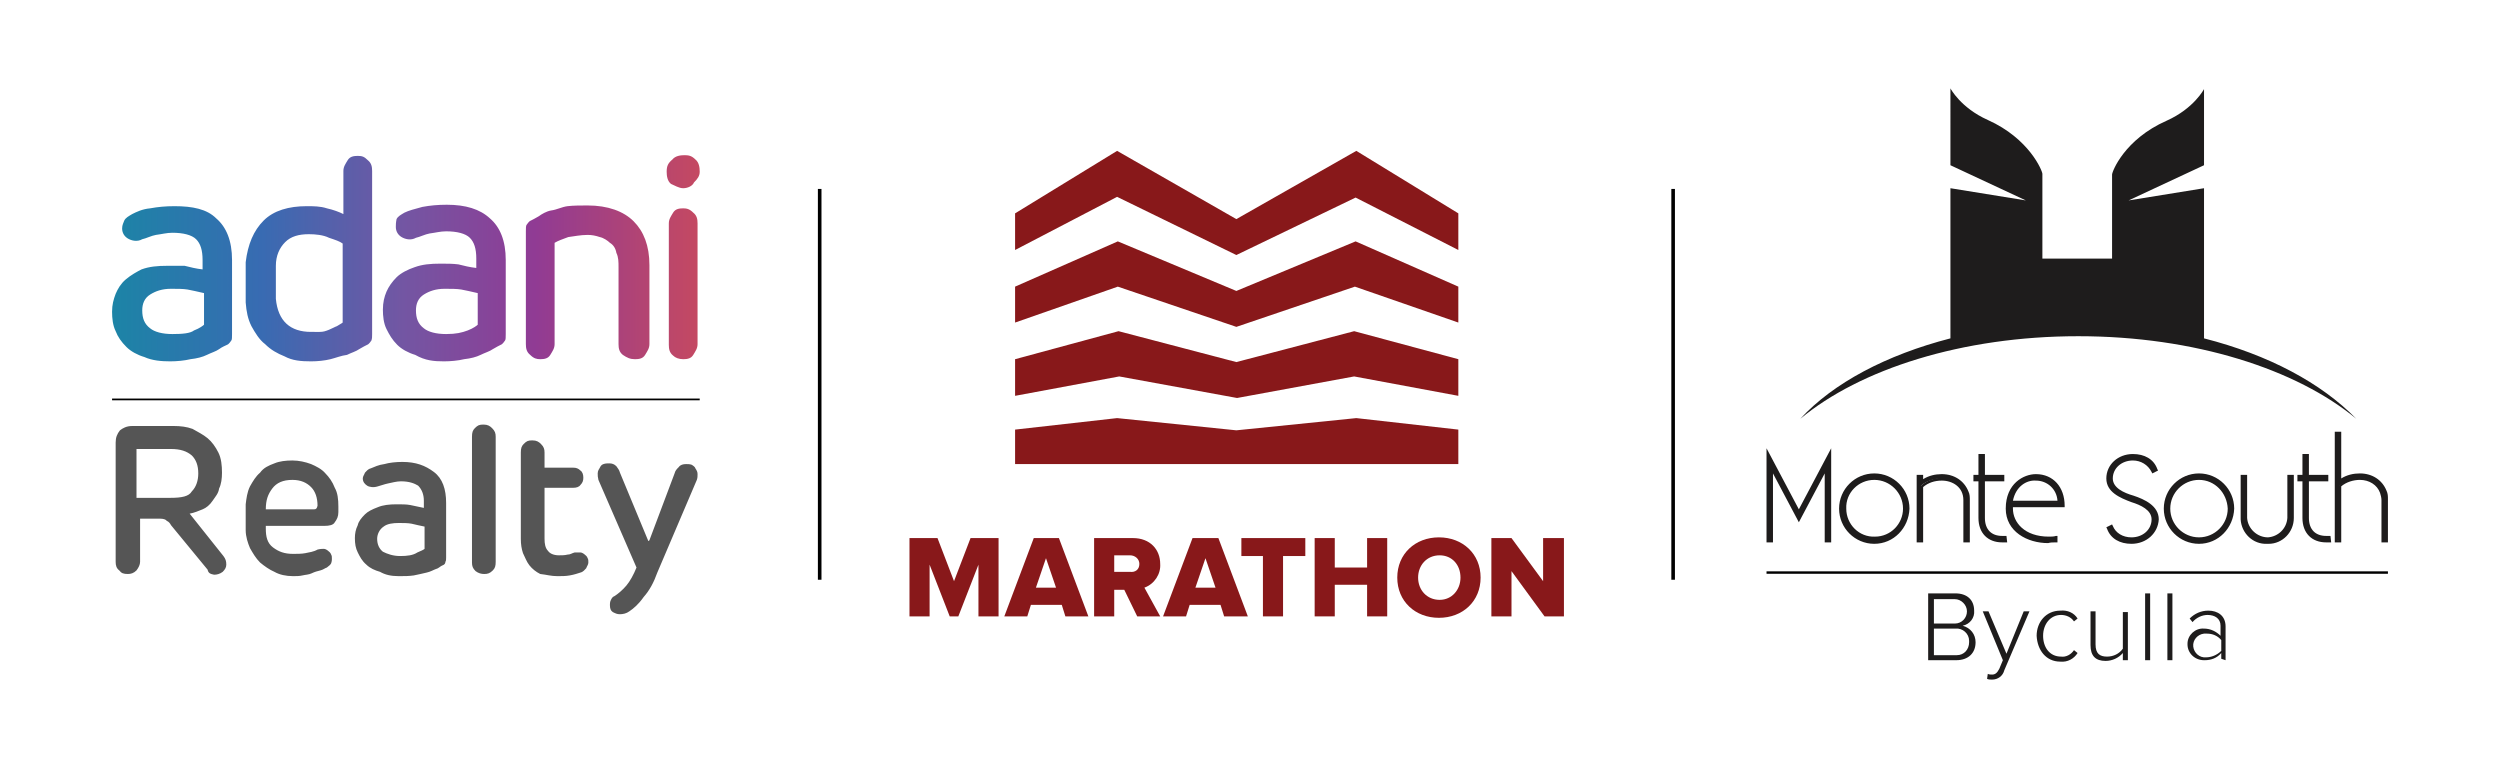 <?xml version="1.0" encoding="utf-8"?>
<!-- Generator: Adobe Illustrator 25.4.1, SVG Export Plug-In . SVG Version: 6.00 Build 0)  -->
<svg version="1.1" id="Layer_1" xmlns="http://www.w3.org/2000/svg" xmlns:xlink="http://www.w3.org/1999/xlink" x="0px" y="0px"
	 viewBox="0 0 348 107" style="enable-background:new 0 0 348 107;" xml:space="preserve">
<style type="text/css">
	.st0{fill:#88181A;}
	.st1{fill:url(#adani_00000056412155763125981290000017710178901472251031_);}
	.st2{fill:#555555;}
	.st3{fill:none;stroke:#000000;stroke-width:0.242;stroke-miterlimit:10;}
	.st4{fill:#1E1C1C;}
	.st5{fill:none;stroke:#000000;stroke-width:0.339;stroke-miterlimit:10;}
	.st6{fill:none;stroke:#000000;stroke-width:0.5;stroke-miterlimit:10;}
</style>
<g>
	<g>
		<g>
			<g>
				<polygon class="st0" points="188.7,33.6 172.1,40.5 155.6,33.6 141.3,39.9 141.3,44.9 155.6,39.9 172.1,45.5 188.6,39.9 
					203,44.9 203,39.9 				"/>
				<polygon class="st0" points="188.5,46.1 172.1,50.4 155.7,46.1 141.3,50 141.3,55.1 155.8,52.4 172.2,55.4 188.5,52.4 203,55.1 
					203,50 				"/>
				<polygon class="st0" points="203,59.8 188.8,58.2 172.1,59.9 155.5,58.2 141.3,59.8 141.3,64.6 203,64.6 				"/>
				<polygon class="st0" points="188.8,21 172.1,30.5 155.5,21 141.3,29.7 141.3,34.8 155.5,27.4 172.1,35.5 188.7,27.5 203,34.8 
					203,29.7 				"/>
			</g>
			<g>
				<polygon class="st0" points="136.2,85.8 136.2,78.6 133.4,85.8 132.2,85.8 129.4,78.6 129.4,85.8 126.6,85.8 126.6,74.9 
					130.5,74.9 132.8,80.9 135.1,74.9 139,74.9 139,85.8 				"/>
				<path class="st0" d="M145.6,77.7l-1.4,4.1h2.8L145.6,77.7z M148.3,85.8l-0.5-1.6h-4.3l-0.5,1.6h-3.2l4.1-10.9h3.5l4.1,10.9
					H148.3z"/>
				<path class="st0" d="M158.6,78.5c0-0.7-0.6-1.2-1.3-1.2h-2.2v2.3h2.2C158,79.7,158.6,79.3,158.6,78.5 M158.3,85.8l-1.8-3.7h-1.4
					v3.7h-2.8V74.9h5.4c2.4,0,3.8,1.6,3.8,3.6c0.1,1.4-0.8,2.8-2.2,3.3l2.2,4L158.3,85.8z"/>
				<path class="st0" d="M167.8,77.7l-1.4,4.1h2.8L167.8,77.7z M170.4,85.8l-0.5-1.6h-4.3l-0.5,1.6h-3.2l4.1-10.9h3.6l4.1,10.9
					H170.4z"/>
				<polygon class="st0" points="175.8,85.8 175.8,77.4 172.8,77.4 172.8,74.9 181.7,74.9 181.7,77.4 178.6,77.4 178.6,85.8 				"/>
				<polygon class="st0" points="190.3,85.8 190.3,81.4 185.8,81.4 185.8,85.8 183,85.8 183,74.9 185.8,74.9 185.8,79 190.3,79 
					190.3,74.9 193.1,74.9 193.1,85.8 				"/>
				<path class="st0" d="M203.3,80.4c0-1.8-1.2-3.1-2.9-3.1c-1.8,0-3,1.4-3,3.1s1.2,3.1,3,3.1C202.1,83.5,203.3,82.1,203.3,80.4
					 M194.5,80.4c0-3.3,2.5-5.6,5.8-5.6s5.8,2.3,5.8,5.6c0,3.3-2.5,5.6-5.8,5.6C197,86,194.5,83.7,194.5,80.4L194.5,80.4z"/>
				<polygon class="st0" points="215,85.8 210.4,79.5 210.4,85.8 207.6,85.8 207.6,74.9 210.4,74.9 214.8,80.9 214.8,74.9 
					217.7,74.9 217.7,85.8 				"/>
			</g>
		</g>
		<g>
			
				<linearGradient id="adani_00000087411437140730821330000009803770158653507743_" gradientUnits="userSpaceOnUse" x1="389.421" y1="25.546" x2="390.624" y2="25.546" gradientTransform="matrix(68 0 0 -24 -26465 649)">
				<stop  offset="0" style="stop-color:#1C84A6"/>
				<stop  offset="0.253" style="stop-color:#386BB2"/>
				<stop  offset="0.494" style="stop-color:#7356A3"/>
				<stop  offset="0.717" style="stop-color:#903B94"/>
				<stop  offset="1" style="stop-color:#C54961"/>
			</linearGradient>
			
				<path id="adani_00000137840054277093221000000006783682301439312534_" style="fill:url(#adani_00000087411437140730821330000009803770158653507743_);" d="
				M23.7,50.3c0.9,0,2-0.1,2.8-0.3c0.9-0.1,1.7-0.3,2.3-0.6c0.6-0.3,1.3-0.5,1.7-0.8s0.9-0.5,1.1-0.6c0.3-0.1,0.5-0.5,0.6-0.6
				c0.1-0.1,0.1-0.5,0.1-0.9l0,0V36.2c0-2.7-0.8-4.6-2.2-5.8c-1.3-1.3-3.3-1.7-5.8-1.7c-1.3,0-2.3,0.1-3.4,0.3
				c-1.1,0.1-1.9,0.5-2.5,0.8c-0.5,0.3-0.9,0.5-1.1,0.9c-0.1,0.3-0.3,0.6-0.3,1.1c0,0.6,0.3,1.1,0.8,1.4c0.5,0.3,1.3,0.5,2,0.1
				c0.5-0.1,1.3-0.5,1.9-0.6c0.8-0.1,1.5-0.3,2.3-0.3c1.5,0,2.7,0.3,3.3,0.9c0.6,0.6,0.9,1.5,0.9,2.9l0,0v1.3
				c-0.9-0.1-1.7-0.3-2.5-0.5C25,37,24.3,37,23.3,37c-1.4,0-2.5,0.1-3.6,0.5c-0.6,0.3-1.5,0.8-2.2,1.4c-0.7,0.6-1.1,1.3-1.4,2
				c-0.3,0.8-0.5,1.5-0.5,2.5c0,0.9,0.1,1.9,0.5,2.7c0.3,0.8,0.8,1.5,1.5,2.2c0.6,0.6,1.5,1.1,2.5,1.4
				C21.2,50.2,22.5,50.3,23.7,50.3z M24,46.5c-1.4,0-2.5-0.3-3.1-0.8c-0.8-0.6-1.1-1.4-1.1-2.5c0-0.9,0.3-1.7,1.1-2.2
				c0.8-0.5,1.7-0.8,2.9-0.8c0.9,0,1.7,0,2.3,0.1c0.6,0.1,1.4,0.3,2.3,0.5l0,0v4.4c-0.1,0.1-0.6,0.5-1.4,0.8
				C26.5,46.4,25.4,46.5,24,46.5z M43.3,50.3c0.9,0,1.9-0.1,2.7-0.3s1.5-0.5,2.3-0.6c0.6-0.3,1.3-0.5,1.7-0.8
				c0.5-0.3,0.9-0.5,1.1-0.6c0.3-0.1,0.5-0.5,0.6-0.6c0.1-0.3,0.1-0.5,0.1-0.9l0,0V23.8c0-0.6-0.1-1.1-0.6-1.5
				c-0.5-0.5-0.8-0.6-1.4-0.6c-0.6,0-1.1,0.1-1.4,0.6s-0.6,0.9-0.6,1.5l0,0v6c-0.6-0.3-1.4-0.6-2.3-0.8c-0.9-0.3-1.9-0.3-2.8-0.3
				c-2.5,0-4.6,0.6-6,2c-1.4,1.4-2.2,3.3-2.5,5.8c0,0.3,0,0.8,0,1.3s0,0.9,0,1.5c0,0.5,0,1.1,0,1.5c0,0.5,0,0.9,0,1.3
				c0.1,1.3,0.3,2.3,0.8,3.3c0.5,0.9,1.1,1.9,1.9,2.5c0.8,0.8,1.7,1.3,2.7,1.7C40.7,50.2,41.9,50.3,43.3,50.3z M43.3,46.2
				c-2.9,0-4.6-1.5-4.9-4.6c0-0.3,0-0.6,0-1.1s0-0.8,0-1.3s0-0.8,0-1.3c0-0.5,0-0.8,0-0.9c0-1.4,0.5-2.5,1.3-3.3
				c0.8-0.8,1.9-1.1,3.3-1.1c0.9,0,2,0.1,2.8,0.5c0.9,0.3,1.5,0.5,1.9,0.8l0,0v11c-0.1,0.1-0.5,0.3-0.8,0.5
				c-0.3,0.1-0.6,0.3-1.1,0.5s-0.8,0.3-1.3,0.3C44.2,46.2,43.7,46.2,43.3,46.2z M61.8,50.3c0.9,0,2-0.1,2.8-0.3
				c0.9-0.1,1.7-0.3,2.3-0.6c0.6-0.3,1.3-0.5,1.7-0.8c0.5-0.3,0.9-0.5,1.1-0.6c0.3-0.1,0.5-0.5,0.6-0.6c0.1-0.1,0.1-0.5,0.1-0.9l0,0
				V36.2c0-2.7-0.8-4.6-2.2-5.8c-1.4-1.3-3.4-1.9-6-1.9c-1.3,0-2.3,0.1-3.4,0.3c-1.1,0.3-1.9,0.5-2.5,0.8c-0.5,0.3-0.9,0.5-1.1,0.9
				c-0.1,0.5-0.1,0.8-0.1,1.1c0,0.6,0.3,1.1,0.8,1.4s1.3,0.5,2,0.1c0.5-0.1,1.3-0.5,1.9-0.6c0.8-0.1,1.5-0.3,2.3-0.3
				c1.5,0,2.7,0.3,3.3,0.9c0.6,0.6,0.9,1.5,0.9,2.9l0,0v1.3c-0.9-0.1-1.7-0.3-2.5-0.5c-0.8-0.1-1.5-0.1-2.5-0.1
				c-1.4,0-2.5,0.1-3.6,0.5c-0.9,0.3-1.9,0.8-2.5,1.4c-0.6,0.6-1.1,1.3-1.4,2c-0.3,0.7-0.5,1.5-0.5,2.5c0,0.9,0.1,1.9,0.5,2.7
				s0.8,1.5,1.5,2.2c0.6,0.6,1.5,1.1,2.5,1.4C59.2,50.2,60.4,50.3,61.8,50.3z M62.1,46.5c-1.4,0-2.5-0.3-3.1-0.8
				c-0.8-0.6-1.1-1.4-1.1-2.5c0-0.9,0.3-1.7,1.1-2.2c0.8-0.5,1.7-0.8,2.9-0.8c0.9,0,1.7,0,2.3,0.1c0.6,0.1,1.4,0.3,2.3,0.5l0,0v4.4
				c-0.1,0.1-0.6,0.5-1.4,0.8S63.5,46.5,62.1,46.5z M88.4,50c0.6,0,1.1-0.1,1.4-0.6s0.6-0.9,0.6-1.5l0,0v-11c0-2.7-0.8-4.7-2.2-6.1
				s-3.6-2.2-6.4-2.2c-0.9,0-2,0-2.8,0.1c-0.8,0.1-1.5,0.5-2.3,0.6c-0.6,0.1-1.3,0.5-1.7,0.8c-0.5,0.3-0.9,0.5-1.1,0.6
				c-0.3,0.1-0.5,0.5-0.6,0.6c-0.1,0.1-0.1,0.5-0.1,0.9l0,0v15.7c0,0.6,0.1,1.1,0.6,1.5c0.5,0.5,0.9,0.6,1.4,0.6
				c0.6,0,1.1-0.1,1.4-0.6c0.3-0.5,0.6-0.9,0.6-1.5l0,0V33.8c0.5-0.3,1.1-0.5,1.9-0.8c0.8-0.1,1.7-0.3,2.7-0.3
				c0.6,0,1.1,0.1,1.7,0.3c0.5,0.1,1.1,0.5,1.4,0.8c0.5,0.3,0.8,0.8,0.9,1.4c0.3,0.6,0.3,1.3,0.3,2l0,0v10.7c0,0.6,0.1,1.1,0.6,1.5
				C87.3,49.8,87.7,50,88.4,50z M95.1,26.2c0.6,0,1.3-0.3,1.5-0.8c0.5-0.5,0.8-0.9,0.8-1.5s-0.1-1.3-0.6-1.7
				c-0.5-0.5-0.9-0.6-1.5-0.6c-0.6,0-1.3,0.1-1.7,0.6c-0.6,0.5-0.8,0.9-0.8,1.7c0,0.6,0.1,1.3,0.6,1.7
				C93.9,25.8,94.5,26.2,95.1,26.2z M95.1,50c0.6,0,1.1-0.1,1.4-0.6c0.3-0.5,0.6-0.9,0.6-1.5l0,0V31.1c0-0.6-0.1-1.1-0.6-1.5
				c-0.5-0.5-0.9-0.6-1.4-0.6c-0.6,0-1.1,0.1-1.4,0.6c-0.3,0.5-0.6,0.9-0.6,1.5l0,0v16.9c0,0.6,0.1,1.1,0.6,1.5
				C94,49.8,94.5,50,95.1,50z"/>
			<path id="Realty_00000150065867329230001050000006253689891672481412_" class="st2" d="M29.8,80c0.4,0,0.8-0.1,1.2-0.4
				c0.3-0.3,0.5-0.6,0.5-1c0-0.5-0.1-0.8-0.4-1.2l0,0l-4.7-5.9c0.6-0.1,1.3-0.4,1.8-0.6s1-0.6,1.4-1.2s0.8-1,0.9-1.7
				c0.3-0.6,0.4-1.4,0.4-2.2c0-1-0.1-2-0.5-2.8s-0.9-1.5-1.5-2c-0.6-0.5-1.4-0.9-2.1-1.3c-0.8-0.3-1.7-0.4-2.6-0.4l0,0h-5.8
				c-0.8,0-1.3,0.3-1.7,0.6c-0.4,0.5-0.6,1-0.6,1.7l0,0v16.6c0,0.5,0.1,0.9,0.5,1.2c0.3,0.4,0.6,0.5,1.2,0.5c0.4,0,0.8-0.1,1.2-0.5
				c0.3-0.4,0.5-0.8,0.5-1.2l0,0v-6h2.8c0.4,0,0.8,0.1,0.9,0.3c0.3,0.1,0.5,0.4,0.6,0.6l0,0l5.1,6.2C29,79.8,29.3,79.9,29.8,80z
				 M23.7,69.3H19v-6.8h4.8c1.3,0,2.2,0.3,2.9,0.9c0.6,0.6,0.9,1.4,0.9,2.5c0,1-0.3,1.9-0.9,2.5C26.3,69.1,25.3,69.3,23.7,69.3
				L23.7,69.3z M40.8,80.2c0.4,0,0.9,0,1.3-0.1c0.4-0.1,0.9-0.1,1.3-0.3s0.8-0.3,1.2-0.4c0.4-0.1,0.6-0.3,0.9-0.4
				c0.4-0.3,0.5-0.4,0.6-0.6c0.1-0.3,0.1-0.5,0.1-0.6c0-0.3,0-0.4-0.1-0.6c-0.1-0.3-0.3-0.4-0.4-0.5c-0.1-0.1-0.4-0.3-0.6-0.3
				s-0.5,0-0.9,0.1c-0.5,0.3-1.2,0.4-1.7,0.5c-0.5,0.1-1.2,0.1-1.7,0.1c-1.2,0-2-0.3-2.8-0.9c-0.8-0.6-1-1.5-1-2.6l0,0v-0.4h8.2
				c0.6,0,1.2-0.1,1.4-0.5c0.3-0.4,0.5-0.8,0.5-1.4l0,0v-0.8c0-1-0.1-1.9-0.5-2.6c-0.3-0.8-0.8-1.5-1.3-2c-0.5-0.6-1.3-1-2-1.3
				c-0.8-0.3-1.7-0.5-2.6-0.5c-0.9,0-1.8,0.1-2.5,0.4c-0.8,0.3-1.5,0.6-2,1.3c-0.6,0.5-1,1.2-1.4,1.9c-0.4,0.8-0.5,1.7-0.6,2.5
				c0,0.3,0,0.5,0,0.8c0,0.3,0,0.6,0,0.9c0,0.4,0,0.6,0,1s0,0.6,0,0.9c0,0.9,0.3,1.8,0.6,2.5c0.4,0.7,0.8,1.4,1.4,2
				c0.6,0.5,1.3,1,2,1.3C38.9,80,39.8,80.2,40.8,80.2z M43.7,70.9H37c0-1.3,0.3-2.1,0.9-2.9s1.5-1.2,2.8-1.2c1.2,0,2,0.4,2.6,1
				c0.6,0.6,0.9,1.5,0.9,2.6C44.1,70.8,44,70.9,43.7,70.9L43.7,70.9z M55.5,80.2c0.8,0,1.4,0,2.1-0.1c0.6-0.1,1.3-0.3,1.8-0.4
				c0.5-0.1,1-0.4,1.3-0.5c0.4-0.1,0.6-0.4,0.9-0.5c0.3-0.1,0.4-0.3,0.4-0.5c0.1-0.1,0.1-0.4,0.1-0.6l0,0V70c0-1.9-0.5-3.4-1.7-4.3
				c-1.2-0.9-2.5-1.4-4.4-1.4c-0.9,0-1.8,0.1-2.5,0.3c-0.8,0.1-1.4,0.4-1.9,0.6c-0.4,0.1-0.6,0.4-0.8,0.6c-0.1,0.3-0.3,0.5-0.3,0.8
				c0,0.5,0.3,0.8,0.6,1s0.9,0.3,1.5,0.1c0.4-0.1,0.9-0.3,1.4-0.4c0.5-0.1,1.2-0.3,1.8-0.3c1.2,0,1.9,0.3,2.4,0.6
				c0.5,0.5,0.8,1.2,0.8,2.1l0,0v1c-0.6-0.1-1.3-0.3-1.9-0.4c-0.5-0.1-1.2-0.1-1.9-0.1c-1,0-1.9,0.1-2.6,0.4c-0.8,0.3-1.4,0.6-1.8,1
				c-0.5,0.5-0.9,1-1,1.5c-0.3,0.6-0.4,1.2-0.4,1.8c0,0.8,0.1,1.4,0.4,2c0.3,0.6,0.6,1.2,1.2,1.7c0.5,0.5,1.2,0.8,1.9,1
				C53.6,80,54.4,80.2,55.5,80.2z M55.7,77.4c-1,0-1.8-0.3-2.4-0.6c-0.5-0.4-0.8-1-0.8-1.8c0-0.6,0.3-1.3,0.9-1.7
				c0.5-0.4,1.3-0.5,2.1-0.5c0.6,0,1.3,0,1.8,0.1c0.5,0.1,1.2,0.3,1.8,0.4l0,0v3.1c-0.1,0.1-0.5,0.3-1,0.5
				C57.5,77.3,56.7,77.4,55.7,77.4z M67.4,79.9c0.5,0,0.8-0.1,1.2-0.5c0.3-0.3,0.4-0.6,0.4-1.2l0,0V60.8c0-0.5-0.1-0.8-0.5-1.2
				c-0.3-0.3-0.6-0.5-1.2-0.5s-0.8,0.1-1.2,0.5c-0.3,0.3-0.4,0.6-0.4,1.2l0,0v17.5c0,0.5,0.1,0.8,0.5,1.2
				C66.6,79.8,67,79.9,67.4,79.9z M77.6,80.2c0.5,0,1.2,0,1.7-0.1c0.6-0.1,1.2-0.3,1.5-0.4c0.4-0.1,0.6-0.4,0.8-0.6
				c0.1-0.3,0.3-0.5,0.3-0.8s0-0.4-0.1-0.6c-0.1-0.3-0.3-0.4-0.4-0.5c-0.1-0.1-0.4-0.3-0.6-0.3c-0.3,0-0.5,0-0.8,0
				c-0.4,0.1-0.6,0.3-1,0.3c-0.4,0.1-0.8,0.1-1.2,0.1c-0.8,0-1.3-0.3-1.5-0.6c-0.4-0.4-0.5-1-0.5-1.7l0,0v-7.1h4
				c0.4,0,0.8-0.1,1-0.4c0.3-0.3,0.4-0.6,0.4-1c0-0.4-0.1-0.8-0.4-1c-0.3-0.3-0.6-0.4-1-0.4l0,0h-4v-2.1c0-0.5-0.1-0.8-0.5-1.2
				c-0.3-0.3-0.6-0.5-1.2-0.5s-0.8,0.1-1.2,0.5c-0.3,0.3-0.4,0.6-0.4,1.2l0,0V75c0,0.8,0.1,1.4,0.3,2c0.3,0.6,0.5,1.2,0.9,1.7
				c0.4,0.5,0.9,0.9,1.5,1.2C76.1,80,76.7,80.2,77.6,80.2z M86.3,85.5c0.4,0,0.9-0.1,1.3-0.4c0.6-0.4,1.3-1,2-2
				c0.8-0.9,1.4-2,1.9-3.4l0,0L97,66.8c0.1-0.3,0.1-0.5,0.1-0.8c0-0.3-0.1-0.5-0.3-0.8c-0.1-0.3-0.4-0.4-0.5-0.5
				c-0.3-0.1-0.5-0.1-0.8-0.1c-0.4,0-0.8,0.1-1,0.4c-0.3,0.3-0.5,0.5-0.6,0.9l0,0l-3.5,9.3l-0.1,0.1c0,0-0.1,0-0.1-0.1l0,0l-3.9-9.4
				c-0.1-0.4-0.3-0.6-0.5-0.9c-0.3-0.3-0.6-0.4-1-0.4c-0.3,0-0.5,0-0.8,0.1c-0.3,0.1-0.4,0.3-0.5,0.5s-0.3,0.4-0.3,0.8
				c0,0.3,0,0.5,0.1,0.9l0,0L88.6,79c-0.4,1-0.9,1.9-1.4,2.5c-0.5,0.6-1.2,1.2-1.7,1.5c-0.3,0.1-0.4,0.4-0.5,0.6s-0.1,0.5-0.1,0.6
				c0,0.5,0.1,0.8,0.4,1C85.7,85.4,85.9,85.5,86.3,85.5z"/>
			<line class="st3" x1="97.4" y1="55.6" x2="15.6" y2="55.6"/>
		</g>
		<g>
			<g>
				<path class="st4" d="M307.1,91.5c-0.9,0.1-1.7-0.6-1.8-1.5c-0.1-0.9,0.6-1.7,1.5-1.8c0.1,0,0.2,0,0.4,0c0.8,0,1.5,0.3,2,0.9v1.5
					C308.6,91.2,307.8,91.5,307.1,91.5 M309.8,91.9v-4.7c0-1.5-1.1-2.2-2.4-2.2c-1,0-1.9,0.4-2.6,1.1l0.4,0.5c0.5-0.6,1.3-1,2.1-1
					c1,0,1.8,0.5,1.8,1.5v1.4c-0.6-0.6-1.4-1-2.3-1c-1.2-0.1-2.3,0.9-2.3,2.1c0,0,0,0.1,0,0.1c0,1.2,1,2.2,2.3,2.2c0,0,0.1,0,0.1,0
					c0.9,0,1.7-0.3,2.3-1v0.8L309.8,91.9z M302.4,91.9v-9.3h-0.7v9.3H302.4z M299.3,91.9v-9.3h-0.7v9.3H299.3z M296.2,91.9v-6.7
					h-0.7v5.1c-0.5,0.7-1.3,1.1-2.2,1.1c-1,0-1.6-0.4-1.6-1.7v-4.6H291v4.7c0,1.5,0.7,2.2,2.1,2.2c0.9,0,1.8-0.4,2.4-1.1v1H296.2z
					 M286.8,92.1c1,0.1,1.9-0.4,2.4-1.2l-0.5-0.4c-0.4,0.6-1.1,1-1.8,0.9c-1.6,0-2.5-1.3-2.5-2.9c0-1.6,1-2.9,2.5-2.9
					c0.7,0,1.4,0.3,1.8,0.9l0.5-0.4c-0.5-0.8-1.4-1.2-2.4-1.1c-2,0-3.3,1.6-3.3,3.5C283.6,90.5,284.8,92.1,286.8,92.1L286.8,92.1z
					 M276.6,94.5c0.2,0.1,0.5,0.1,0.7,0.1c0.8,0,1.5-0.5,1.7-1.3l3.5-8.2h-0.8l-2.4,5.9l-2.5-5.9H276l2.8,6.8l-0.5,1.2
					c-0.3,0.6-0.6,0.8-1,0.8c-0.2,0-0.4,0-0.6-0.1L276.6,94.5z M272.2,91.2h-3v-3.7h3c1-0.1,1.9,0.7,1.9,1.7c0,0.1,0,0.1,0,0.2
					c0,1-0.7,1.8-1.7,1.8C272.4,91.2,272.3,91.2,272.2,91.2z M272.1,86.8h-2.9v-3.4h2.9c0.9,0,1.7,0.8,1.7,1.7
					S273.1,86.8,272.1,86.8C272.1,86.8,272.1,86.8,272.1,86.8L272.1,86.8z M272.3,91.9c1.7,0,2.7-1,2.7-2.5c0-1.1-0.7-2-1.8-2.3
					c1-0.2,1.7-1.1,1.6-2.1c0-1.5-1-2.4-2.6-2.4h-3.8v9.3L272.3,91.9z"/>
			</g>
			<g>
				<polygon class="st4" points="246.1,75.3 246.1,63.1 250.4,71.3 254.7,63.1 254.7,75.3 254.2,75.3 254.2,65.1 250.4,72.3 
					246.6,65.1 246.6,75.3 				"/>
				<path class="st4" d="M254.9,75.5H254v-9.6l-3.6,6.8l-3.6-6.8v9.6h-0.9V62.4l4.5,8.5l4.5-8.5L254.9,75.5z M254.4,75.1h0.1V63.9
					l-4.1,7.7l-4.1-7.7v11.2h0.1V64.3l4,7.6l4-7.6L254.4,75.1z"/>
				<path class="st4" d="M260.9,66.1c2.6,0,4.7,2.1,4.7,4.7c0,2.6-2.1,4.7-4.7,4.7s-4.7-2.1-4.7-4.7l0,0
					C256.2,68.2,258.3,66.1,260.9,66.1 M260.9,75c2.3,0,4.2-1.9,4.2-4.2s-1.9-4.2-4.2-4.2s-4.2,1.9-4.2,4.2c0,0,0,0,0,0
					C256.7,73.1,258.6,75,260.9,75z"/>
				<path class="st4" d="M260.9,75.7c-2.7,0-4.9-2.2-4.9-4.9c0-2.7,2.2-4.9,4.9-4.9s4.9,2.2,4.9,4.9
					C265.7,73.5,263.6,75.7,260.9,75.7 M260.9,66.3c-2.5,0-4.5,2-4.5,4.5s2,4.5,4.5,4.5s4.5-2,4.5-4.5c0,0,0,0,0,0
					C265.3,68.3,263.4,66.3,260.9,66.3L260.9,66.3z M260.9,75.1c-2.4,0-4.4-1.9-4.4-4.4c0-2.4,1.9-4.4,4.4-4.4
					c2.4,0,4.4,1.9,4.4,4.4c0,0,0,0,0,0C265.2,73.2,263.3,75.1,260.9,75.1L260.9,75.1z M260.9,66.8c-2.2,0-4,1.8-3.9,4
					c0,2.2,1.8,4,4,3.9c2.2,0,3.9-1.8,3.9-3.9C264.9,68.6,263.1,66.8,260.9,66.8C260.9,66.8,260.9,66.8,260.9,66.8L260.9,66.8z"/>
				<path class="st4" d="M267.5,66.3v0.7c0.8-0.6,1.8-0.9,2.8-0.9c1.5,0,2.9,0.7,3.5,2.2c0.1,0.4,0.2,0.8,0.2,1.2v5.7h-0.5v-5.7
					c0-1.9-1.7-2.9-3.2-2.9c-1,0-2.1,0.3-2.9,1v7.6H267v-9L267.5,66.3z"/>
				<path class="st4" d="M274.2,75.5h-0.9v-5.9c0-1.8-1.5-2.7-3-2.7c-1,0-1.9,0.3-2.6,0.9v7.7h-0.9v-9.4h0.9v0.6
					c0.8-0.5,1.7-0.7,2.6-0.7c1.7,0,3.1,0.9,3.7,2.4c0.2,0.4,0.2,0.8,0.2,1.3V75.5z M273.7,75.1h0.1v-5.5c0-0.4,0-0.8-0.2-1.1
					c-0.5-1.3-1.9-2.2-3.3-2.1c-1,0-1.9,0.3-2.7,0.9l-0.3,0.2v-0.9h-0.1v8.6h0.1v-7.5l0.1-0.1c0.8-0.7,1.9-1.1,3-1.1
					c1.6,0,3.4,1.1,3.4,3.1L273.7,75.1z"/>
				<path class="st4" d="M278.8,66.8h-2.7v5.3c0,1.8,1.1,2.7,2.6,2.7c0.1,0,0.2,0,0.4,0l0.1,0.5c-0.1,0-0.3,0-0.4,0
					c-1.7,0-3.1-1-3.1-3.2v-5.3h-0.7v-0.5h0.7v-2.9h0.5v2.9h2.7L278.8,66.8z"/>
				<path class="st4" d="M278.7,75.5c-2,0-3.3-1.3-3.3-3.4V67h-0.7v-0.9h0.7v-2.9h0.9v2.9h2.7V67h-2.7v5.1c0,1.6,0.9,2.5,2.4,2.5
					c0.1,0,0.2,0,0.4,0l0.2,0l0.1,0.9l-0.2,0C279,75.5,278.9,75.5,278.7,75.5 M275.1,66.6h0.7v5.5c0,1.9,1.1,3,2.9,3h0.2V75h-0.2
					c-1.7,0-2.8-1.1-2.8-2.9v-5.5h2.7v-0.1h-2.7v-2.9h-0.1v2.9L275.1,66.6L275.1,66.6z"/>
				<path class="st4" d="M286.1,75.3c-0.4,0-0.7,0.1-1.1,0.1c-3.7,0-5.7-2.3-5.7-4.6c0-3.5,2.5-4.6,4-4.6c2.4,0,3.8,1.9,3.8,4.2
					h-7.2c0,0.1,0,0.3,0,0.4c0,2,1.7,4.1,5.2,4.1c0.3,0,0.7,0,1-0.1L286.1,75.3z M280,69.9h6.6c0-1.8-1.4-3.2-3.2-3.2
					C281.9,66.6,280.3,67.7,280,69.9z"/>
				<path class="st4" d="M285.1,75.6c-2.9,0-5.9-1.6-5.9-4.8c0-3.5,2.5-4.8,4.2-4.8c2.4,0,4,1.8,4,4.4v0.2h-7.2c0,0.1,0,0.1,0,0.2
					c0,1.9,1.6,3.9,5,3.9c0.3,0,0.7,0,1-0.1l0.2,0v0.9h-0.2v-0.2v0.2C285.8,75.5,285.4,75.5,285.1,75.6 M283.4,66.3
					c-1.5,0-3.8,1.2-3.8,4.4c0,2.1,1.7,4.4,5.4,4.4c0.3,0,0.6,0,0.9,0V75c-0.3,0-0.6,0-0.8,0c-3.7,0-5.4-2.2-5.4-4.3
					c0-0.1,0-0.3,0-0.4l0-0.2h7.2C286.9,67.9,285.5,66.3,283.4,66.3L283.4,66.3z M286.8,70h-7.1l0-0.2c0.4-2.3,2.1-3.4,3.6-3.4
					c1.9,0,3.4,1.5,3.4,3.4L286.8,70z M280.2,69.7h6.2c-0.1-1.6-1.4-2.8-3-2.8C282.1,66.8,280.6,67.7,280.2,69.7L280.2,69.7z"/>
				<path class="st4" d="M293.9,73.3c0.5,1.1,1.6,1.7,2.8,1.7c1.7,0,3-1.1,3-2.7c0-1.4-1.6-2.1-3-2.6c-1.5-0.5-3.3-1.4-3.3-3.1
					c0-1.9,1.5-3.2,3.5-3.2c1.4,0,2.7,0.6,3.3,2l-0.5,0.2c-0.5-1.1-1.6-1.7-2.8-1.7c-1.7,0-3,1.1-3,2.7c0,1.4,1.6,2.1,3,2.6
					c1.5,0.5,3.3,1.4,3.3,3.1c0,1.9-1.5,3.2-3.5,3.2c-1.4,0-2.7-0.6-3.3-2L293.9,73.3z"/>
				<path class="st4" d="M296.7,75.7c-1.6,0-2.9-0.7-3.4-2.1l-0.1-0.2L294,73l0.1,0.2c0.4,1,1.4,1.6,2.6,1.6c1.6,0,2.8-1.1,2.8-2.5
					c0-1.3-1.5-2-2.8-2.4c-1.6-0.6-3.5-1.4-3.5-3.3c0-1.9,1.6-3.4,3.7-3.4c1.6,0,2.9,0.7,3.4,2.1l0.1,0.2l-0.8,0.4l-0.1-0.2
					c-0.5-1-1.5-1.6-2.6-1.6c-1.6,0-2.8,1.1-2.8,2.5c0,1.3,1.5,2,2.9,2.4c1.5,0.5,3.5,1.4,3.5,3.3C300.4,74.2,298.8,75.7,296.7,75.7
					 M293.7,73.6c0.5,1.1,1.6,1.7,3,1.7c1.9,0,3.3-1.3,3.3-3c0-1.6-1.7-2.4-3.2-2.9s-3.1-1.3-3.1-2.8c0-1.7,1.3-2.9,3.2-2.9
					c1.2-0.1,2.3,0.6,2.9,1.6l0.1,0c-0.5-1.1-1.6-1.7-3-1.7c-1.9,0-3.3,1.3-3.3,3c0,1.6,1.7,2.4,3.2,2.9c1.5,0.5,3.1,1.3,3.1,2.8
					c0,1.7-1.3,2.9-3.2,2.9c-1.2,0.1-2.3-0.6-2.9-1.6L293.7,73.6z"/>
				<path class="st4" d="M306.1,66.1c2.6,0,4.7,2.1,4.7,4.7c0,2.6-2.1,4.7-4.7,4.7c-2.6,0-4.7-2.1-4.7-4.7
					C301.4,68.2,303.5,66.1,306.1,66.1 M306.1,75c2.3,0,4.2-1.9,4.2-4.2s-1.9-4.2-4.2-4.2s-4.2,1.9-4.2,4.2c0,0,0,0,0,0
					C301.9,73.1,303.8,75,306.1,75C306.1,75,306.1,75,306.1,75z"/>
				<path class="st4" d="M306.1,75.7c-2.7,0-4.9-2.2-4.9-4.9c0-2.7,2.2-4.9,4.9-4.9s4.9,2.2,4.9,4.9
					C310.9,73.5,308.8,75.7,306.1,75.7 M306.1,66.3c-2.5,0-4.5,2-4.5,4.5s2,4.5,4.5,4.5s4.5-2,4.5-4.5c0,0,0,0,0,0
					C310.5,68.3,308.5,66.3,306.1,66.3L306.1,66.3z M306.1,75.1c-2.4,0-4.4-2-4.4-4.4s2-4.4,4.4-4.4s4.4,2,4.4,4.4c0,0,0,0,0,0
					C310.4,73.2,308.5,75.2,306.1,75.1L306.1,75.1z M306.1,66.8c-2.2,0-4,1.8-4,4c0,2.2,1.8,4,4,4c2.2,0,4-1.8,4-4
					C310,68.6,308.3,66.8,306.1,66.8L306.1,66.8z"/>
				<path class="st4" d="M312.6,66.3v5.8c0,1.7,1.3,3,3,3s3-1.3,3-3v-5.8h0.5v5.8c0,1.9-1.6,3.5-3.5,3.5c-1.9,0-3.5-1.6-3.5-3.5
					v-5.8H312.6z"/>
				<path class="st4" d="M315.6,75.7c-2,0.1-3.6-1.5-3.7-3.4c0-0.1,0-0.1,0-0.2v-6h0.9v6c0.1,1.5,1.4,2.7,2.9,2.7
					c1.4-0.1,2.6-1.2,2.7-2.7v-6h0.9v6c0,2-1.6,3.6-3.5,3.6C315.7,75.7,315.6,75.7,315.6,75.7 M312.3,66.5v5.6
					c0,1.8,1.5,3.3,3.3,3.3s3.3-1.5,3.3-3.3v-5.6h-0.1v5.6c0,1.8-1.4,3.2-3.2,3.2c-1.8,0-3.2-1.4-3.2-3.2v-5.6H312.3z"/>
				<path class="st4" d="M323.9,66.8h-2.7v5.3c0,1.8,1.1,2.7,2.6,2.7c0.1,0,0.2,0,0.4,0l0.1,0.5c-0.2,0-0.3,0-0.5,0
					c-1.7,0-3.1-1-3.1-3.2v-5.3H320v-0.5h0.7v-2.9h0.5v2.9h2.7L323.9,66.8z"/>
				<path class="st4" d="M323.8,75.5c-2,0-3.3-1.3-3.3-3.4V67h-0.7v-0.9h0.7v-2.9h0.9v2.9h2.7V67h-2.7v5.1c0,1.6,0.9,2.5,2.4,2.5
					c0.1,0,0.2,0,0.4,0l0.2,0l0.1,0.9l-0.2,0C324.1,75.5,323.9,75.5,323.8,75.5 M320.2,66.6h0.7v5.5c0,1.9,1.1,3,2.9,3h0.2V75h-0.2
					c-1.7,0-2.8-1.1-2.8-2.9v-5.5h2.7v-0.1H321v-2.9h-0.1v2.9L320.2,66.6L320.2,66.6z"/>
				<path class="st4" d="M325.7,60.3V67c0.8-0.6,1.8-0.9,2.8-0.9c1.5,0,2.9,0.7,3.5,2.2c0.1,0.4,0.2,0.8,0.2,1.2v5.7h-0.5v-5.7
					c0-0.4-0.1-0.7-0.2-1c-0.5-1.3-1.7-1.9-3-1.9c-1,0-2,0.4-2.8,1v7.6h-0.5v-15H325.7z"/>
				<path class="st4" d="M332.4,75.5h-0.9v-5.9c0-0.3-0.1-0.7-0.2-1c-0.4-1.1-1.5-1.8-2.8-1.8c-0.9,0-1.9,0.3-2.6,0.9v7.8H325V60.1
					h0.9v6.5c0.8-0.5,1.7-0.7,2.6-0.7c1.7,0,3.1,0.9,3.7,2.4c0.2,0.4,0.2,0.8,0.2,1.2L332.4,75.5z M331.9,75.1h0.1v-5.5
					c0-0.4-0.1-0.8-0.2-1.1c-0.5-1.3-1.7-2.1-3.3-2.1c-1,0-1.9,0.3-2.7,0.9l-0.3,0.2v-6.9h-0.1v14.6h0.1v-7.5l0.1-0.1
					c0.8-0.7,1.8-1.1,2.9-1.1c1.5,0,2.7,0.8,3.2,2.1c0.1,0.3,0.2,0.7,0.2,1.1V75.1z"/>
			</g>
			<path class="st4" d="M306.8,47.1V26.2l-10.5,1.7l10.5-4.9V12.4c0,0-1.4,2.7-5.2,4.4c-5.9,2.6-7.6,7.1-7.6,7.5V36h-9.7V24.2
				c0-0.4-1.8-4.9-7.6-7.5c-3.8-1.7-5.2-4.4-5.2-4.4V23l10.5,4.9l-10.5-1.7v20.9c-8.9,2.3-16.3,6.2-20.9,11.2
				c8.3-6.9,22.5-11.5,38.7-11.5c16.2,0,30.4,4.6,38.7,11.5C323.1,53.3,315.8,49.4,306.8,47.1"/>
			<line class="st5" x1="245.9" y1="79.7" x2="332.4" y2="79.7"/>
		</g>
	</g>
	<line class="st6" x1="114.1" y1="26.3" x2="114.1" y2="80.7"/>
	<line class="st6" x1="232.9" y1="26.3" x2="232.9" y2="80.7"/>
</g>
</svg>
